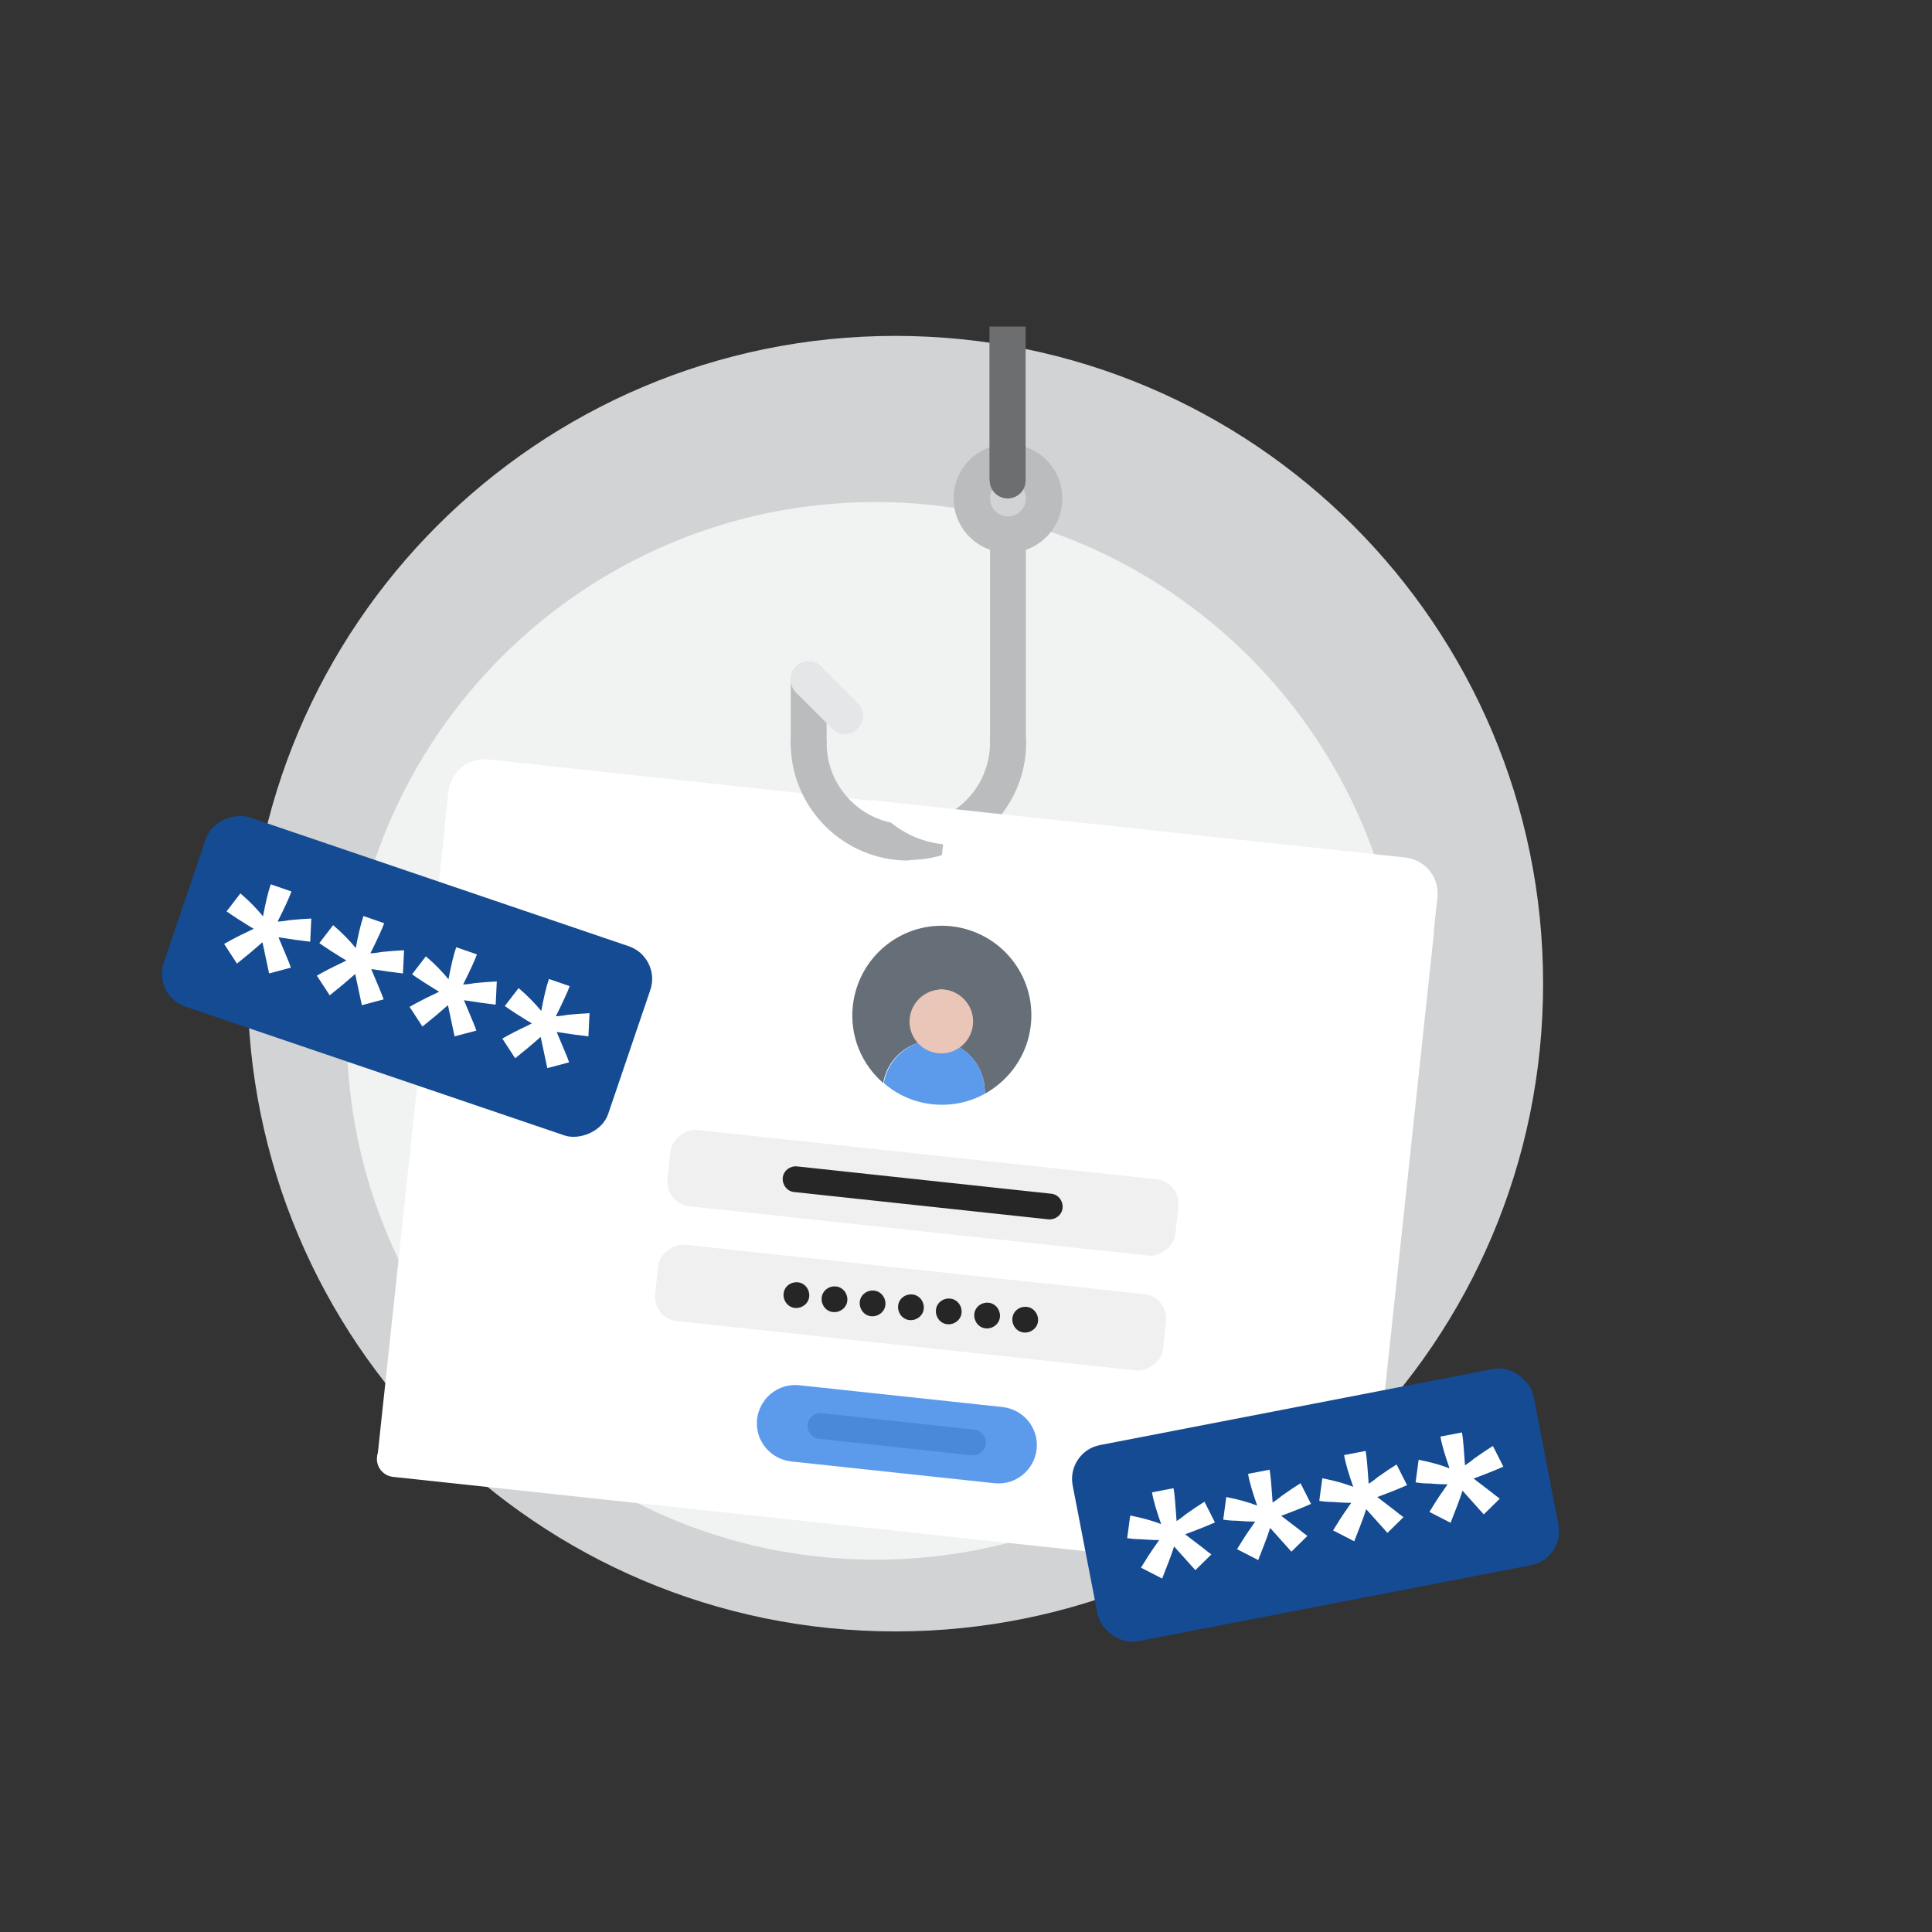 <?xml version="1.0" encoding="UTF-8"?><svg id="Layer_1" xmlns="http://www.w3.org/2000/svg" viewBox="0 0 70 70"><rect x="0" y="0" width="70" height="70" fill="#333333" stroke="none"/><defs><style>.cls-1{fill:#144b93;}.cls-2{fill:#d1d3d4;}.cls-3{fill:#6d6e70;}.cls-4{fill:#f0f0f1;}.cls-5{fill:#666e78;}.cls-6{fill:#5c9bec;}.cls-7{fill:#f1f2f2;}.cls-8{fill:#fff;}.cls-9{fill:#262626;}.cls-10{fill:#eac6b9;}.cls-11{fill:#4a89da;}.cls-12{fill:#e5e6e7;}.cls-13{fill:#babcbe;}</style></defs><path class="cls-2" d="M55.91,35.64c0,12.96-10.51,23.47-23.47,23.47s-23.47-10.51-23.47-23.47,10.51-23.47,23.47-23.47,23.47,10.51,23.47,23.47Z"/><path class="cls-7" d="M50.88,37.35c0,10.58-8.58,19.16-19.16,19.16s-19.16-8.58-19.16-19.16,8.58-19.16,19.16-19.16,19.16,8.58,19.16,19.16Z"/><rect class="cls-8" x="21.31" y="25.25" width="23.01" height="36.04" transform="translate(-13.7 71.29) rotate(-83.89)"/><path class="cls-8" d="M34.03,31.91l-17.92-1.93.14-1.3c.08-.72.72-1.24,1.45-1.16l13.85,1.49c.57.86,1.51,1.48,2.63,1.6l-.14,1.31h0Z"/><path class="cls-8" d="M48.81,57.22l-34.57-3.71c-.36-.04-.62-.36-.58-.72s.36-.62.72-.58l34.57,3.71c.36.04.62.36.58.72s-.36.62-.72.58"/><path class="cls-13" d="M32.91,31.18c-2.35,0-4.26-1.91-4.26-4.26,0-.36.29-.65.65-.65s.65.29.65.65c0,1.63,1.32,2.95,2.95,2.95.36,0,.65.29.65.65s-.29.65-.65.65"/><path class="cls-13" d="M29.3,27.57c-.36,0-.65-.29-.65-.65v-2.3c0-.36.29-.65.65-.65s.65.29.65.65v2.3c0,.36-.29.65-.65.65"/><path class="cls-13" d="M36.52,27.57c-.36,0-.65-.29-.65-.65v-7.54c0-.36.29-.65.65-.65s.65.29.65.65v7.54c0,.36-.29.65-.65.65"/><path class="cls-13" d="M36.52,17.41c-.36,0-.65.29-.65.65s.29.65.65.65.65-.29.65-.65-.29-.65-.65-.65M36.52,20.03c-1.08,0-1.97-.88-1.97-1.97s.88-1.97,1.97-1.97,1.97.88,1.97,1.97-.88,1.97-1.97,1.97"/><rect class="cls-4" x="32.05" y="33.97" width="2.78" height="18.51" rx=".89" ry=".89" transform="translate(-13.11 71.85) rotate(-83.87)"/><rect class="cls-4" x="31.6" y="38.12" width="2.78" height="18.51" rx=".89" ry=".89" transform="translate(-17.64 75.11) rotate(-83.86)"/><path class="cls-6" d="M28.96,50.19l7.37.79c.76.09,1.31.76,1.23,1.53-.09.76-.76,1.31-1.53,1.23l-7.37-.79c-.76-.09-1.31-.76-1.23-1.53.09-.76.76-1.31,1.53-1.23"/><path class="cls-5" d="M33.2,36.69c-.06.51.31.97.82,1.02-.98-.1-1.86.57-2.02,1.53-.77-.67-1.22-1.69-1.1-2.8.2-1.78,1.78-3.07,3.57-2.88,1.78.2,3.07,1.78,2.88,3.57-.12,1.1-.77,2-1.67,2.5.04-.97-.68-1.82-1.65-1.93.51.06.97-.31,1.02-.82s-.31-.97-.82-1.02c-.51-.06-.97.32-1.02.82"/><path class="cls-6" d="M34.03,37.7c.97.1,1.69.96,1.65,1.93-.56.31-1.21.45-1.89.38s-1.29-.35-1.77-.77c.17-.96,1.04-1.64,2.02-1.53"/><path class="cls-9" d="M37.99,44.18l-9.21-.99c-.26-.02-.44-.26-.42-.51.02-.26.26-.44.51-.42l9.21.99c.26.02.44.26.42.51-.02.26-.26.44-.51.42"/><path class="cls-9" d="M28.81,47.39c-.26-.02-.44-.26-.42-.51.02-.26.25-.44.51-.42h0c.26.02.44.26.42.51-.02.26-.26.44-.51.42"/><path class="cls-9" d="M30.19,47.54c-.26-.02-.44-.26-.42-.51.02-.26.25-.44.51-.42h0c.26.02.44.26.42.51-.02.26-.26.44-.51.42"/><path class="cls-9" d="M31.57,47.69c-.26-.02-.44-.26-.42-.51.02-.26.25-.44.51-.42h0c.26.02.44.26.42.51-.02.26-.26.44-.51.42"/><path class="cls-9" d="M32.96,47.83c-.26-.02-.44-.26-.42-.51.02-.26.25-.44.51-.42h0c.26.02.44.26.42.51-.02.26-.26.44-.51.42"/><path class="cls-9" d="M34.33,47.98c-.26-.02-.44-.26-.42-.51.02-.26.25-.44.51-.42h0c.26.02.44.26.42.51-.02.26-.26.44-.51.42"/><path class="cls-9" d="M35.72,48.13c-.26-.02-.44-.26-.42-.51.02-.26.25-.44.51-.42h0c.26.02.44.26.42.51-.02.26-.26.44-.51.42"/><path class="cls-9" d="M37.1,48.28c-.26-.02-.44-.26-.42-.51.02-.26.25-.44.51-.42h0c.26.02.44.26.42.51-.02.26-.26.44-.51.42"/><path class="cls-11" d="M35.21,52.73l-5.53-.6c-.26-.02-.44-.26-.42-.51.02-.26.26-.44.51-.42l5.53.6c.26.02.44.26.42.51-.02.26-.26.44-.51.42"/><path class="cls-10" d="M35.25,37.14c-.07.63-.64,1.09-1.27,1.02s-1.09-.64-1.02-1.27.64-1.1,1.27-1.03,1.09.64,1.02,1.27"/><path class="cls-12" d="M29.77,24.16c-.26-.26-.67-.26-.93,0s-.26.67,0,.93l1.31,1.31c.13.13.29.2.46.2s.34-.06.46-.2c.26-.26.26-.67,0-.93l-1.31-1.31h0Z"/><path class="cls-13" d="M36.52,26.26c-.36,0-.65.29-.65.65,0,1.63-1.32,2.95-2.95,2.95-.36,0-.65.29-.65.65s.29.65.65.65c2.35,0,4.26-1.91,4.26-4.26,0-.36-.29-.65-.65-.65h0Z"/><path class="cls-3" d="M35.86,17.41c0,.36.29.65.65.65s.65-.29.65-.65v-5.58h-1.31v5.58h0Z"/><path class="cls-8" d="M51.95,33.83l-17.92-1.93.14-1.31c-1.12-.12-2.05-.73-2.63-1.6l19.38,2.08c.72.08,1.24.72,1.16,1.45l-.14,1.3h0Z"/><rect class="cls-1" x="11.12" y="26.87" width="7.24" height="17.01" rx="1.25" ry="1.25" transform="translate(-23.49 37.95) rotate(-71.23)"/><path class="cls-8" d="M8.59,34.92l-.47-.72c.28-.16.57-.31.85-.44.12-.06.19-.09.22-.11-.06-.03-.25-.15-.55-.34-.22-.14-.36-.24-.43-.29l.5-.65c.32.27.59.55.82.83.09-.48.18-.87.28-1.16l.75.26c-.07.2-.24.57-.5,1.09.06,0,.2-.01.42-.05.3-.03.56-.05.8-.06l-.04.84c-.34-.04-.72-.09-1.15-.16l.31.74c.06.14.11.27.14.36l-.79.21-.24-1.13c-.27.24-.58.5-.92.77h-.01Z"/><path class="cls-8" d="M11.95,36.07l-.47-.72c.28-.16.57-.31.85-.44.12-.06.19-.09.22-.11-.06-.03-.25-.15-.55-.34-.22-.14-.36-.24-.43-.29l.5-.65c.32.27.59.55.82.83.09-.48.18-.87.28-1.16l.75.26c-.07.2-.24.57-.5,1.09.06,0,.2-.01.42-.05.3-.03.56-.05.8-.06l-.04.84c-.34-.04-.72-.09-1.15-.16l.31.74c.06.14.11.27.14.36l-.79.21-.24-1.13c-.27.24-.58.5-.92.77h-.01Z"/><path class="cls-8" d="M15.31,37.2l-.47-.72c.28-.16.57-.31.85-.44.12-.06.19-.09.22-.11-.06-.03-.25-.15-.55-.34-.22-.14-.36-.24-.43-.29l.5-.65c.32.27.59.55.82.83.09-.48.18-.87.28-1.16l.75.26c-.07.2-.24.57-.5,1.09.06,0,.2-.01.42-.05.3-.03.56-.05.8-.06l-.04.84c-.34-.04-.72-.09-1.15-.16l.31.74c.06.14.11.27.14.36l-.79.21-.24-1.13c-.27.24-.58.5-.92.77h-.01Z"/><path class="cls-8" d="M18.67,38.35l-.47-.72c.28-.16.57-.31.85-.44.12-.06.19-.09.22-.11-.06-.03-.25-.15-.55-.34-.22-.14-.36-.24-.43-.29l.5-.65c.32.27.59.55.82.83.09-.48.18-.87.28-1.16l.75.26c-.07.2-.24.57-.5,1.09.06,0,.2-.01.42-.05.3-.03.56-.05.8-.06l-.04.84c-.34-.04-.72-.09-1.15-.16l.31.74c.06.14.11.27.14.36l-.79.21-.24-1.13c-.27.24-.58.5-.92.77h-.01Z"/><rect class="cls-1" x="39.16" y="50.91" width="17.01" height="7.24" rx="1.25" ry="1.25" transform="translate(-9.49 10.05) rotate(-10.95)"/><path class="cls-8" d="M42.1,57.19l-.76-.39c.17-.28.34-.55.52-.8.07-.11.12-.17.14-.2-.07,0-.29,0-.65-.03-.26,0-.43-.03-.51-.04l.11-.82c.41.08.78.18,1.12.31-.16-.46-.28-.84-.33-1.15l.78-.15c.04.21.07.61.11,1.19.05-.03.17-.11.34-.25.24-.17.46-.32.67-.45l.38.75c-.32.14-.67.28-1.08.43l.64.49c.12.1.23.18.31.24l-.58.57-.77-.86c-.11.35-.26.72-.42,1.13h0v.02Z"/><path class="cls-8" d="M45.58,56.52l-.76-.39c.17-.28.34-.55.52-.8.07-.11.12-.17.14-.2-.07,0-.29,0-.65-.03-.26,0-.43-.03-.51-.04l.11-.82c.41.08.78.18,1.12.31-.16-.46-.28-.84-.33-1.15l.78-.15c.04.21.07.61.11,1.19.05-.03.17-.11.34-.25.24-.17.46-.32.67-.45l.38.75c-.32.14-.67.28-1.08.43l.64.49c.12.1.23.18.31.24l-.58.57-.77-.86c-.11.35-.26.72-.42,1.13h0v.02Z"/><path class="cls-8" d="M49.06,55.84l-.76-.39c.17-.28.34-.55.52-.8.07-.11.12-.17.14-.2-.07,0-.29,0-.65-.03-.26,0-.43-.03-.51-.04l.11-.82c.41.08.78.18,1.12.31-.16-.46-.28-.84-.33-1.15l.78-.15c.04.21.07.61.11,1.19.05-.03.17-.11.34-.25.24-.17.46-.32.67-.45l.38.75c-.32.14-.67.28-1.08.43l.64.49c.12.1.23.18.31.24l-.58.57-.77-.86c-.11.35-.26.72-.42,1.13h0v.02Z"/><path class="cls-8" d="M52.55,55.17l-.76-.39c.17-.28.34-.55.52-.8.07-.11.12-.17.14-.2-.07,0-.29,0-.65-.03-.26,0-.43-.03-.51-.04l.11-.82c.41.08.78.18,1.12.31-.16-.46-.28-.84-.33-1.15l.78-.15c.04.21.07.61.11,1.19.05-.03.17-.11.34-.25.24-.17.46-.32.67-.45l.38.75c-.32.14-.67.28-1.08.43l.64.49c.12.1.23.18.31.24l-.58.57-.77-.86c-.11.35-.26.72-.42,1.13h0v.02Z"/></svg>